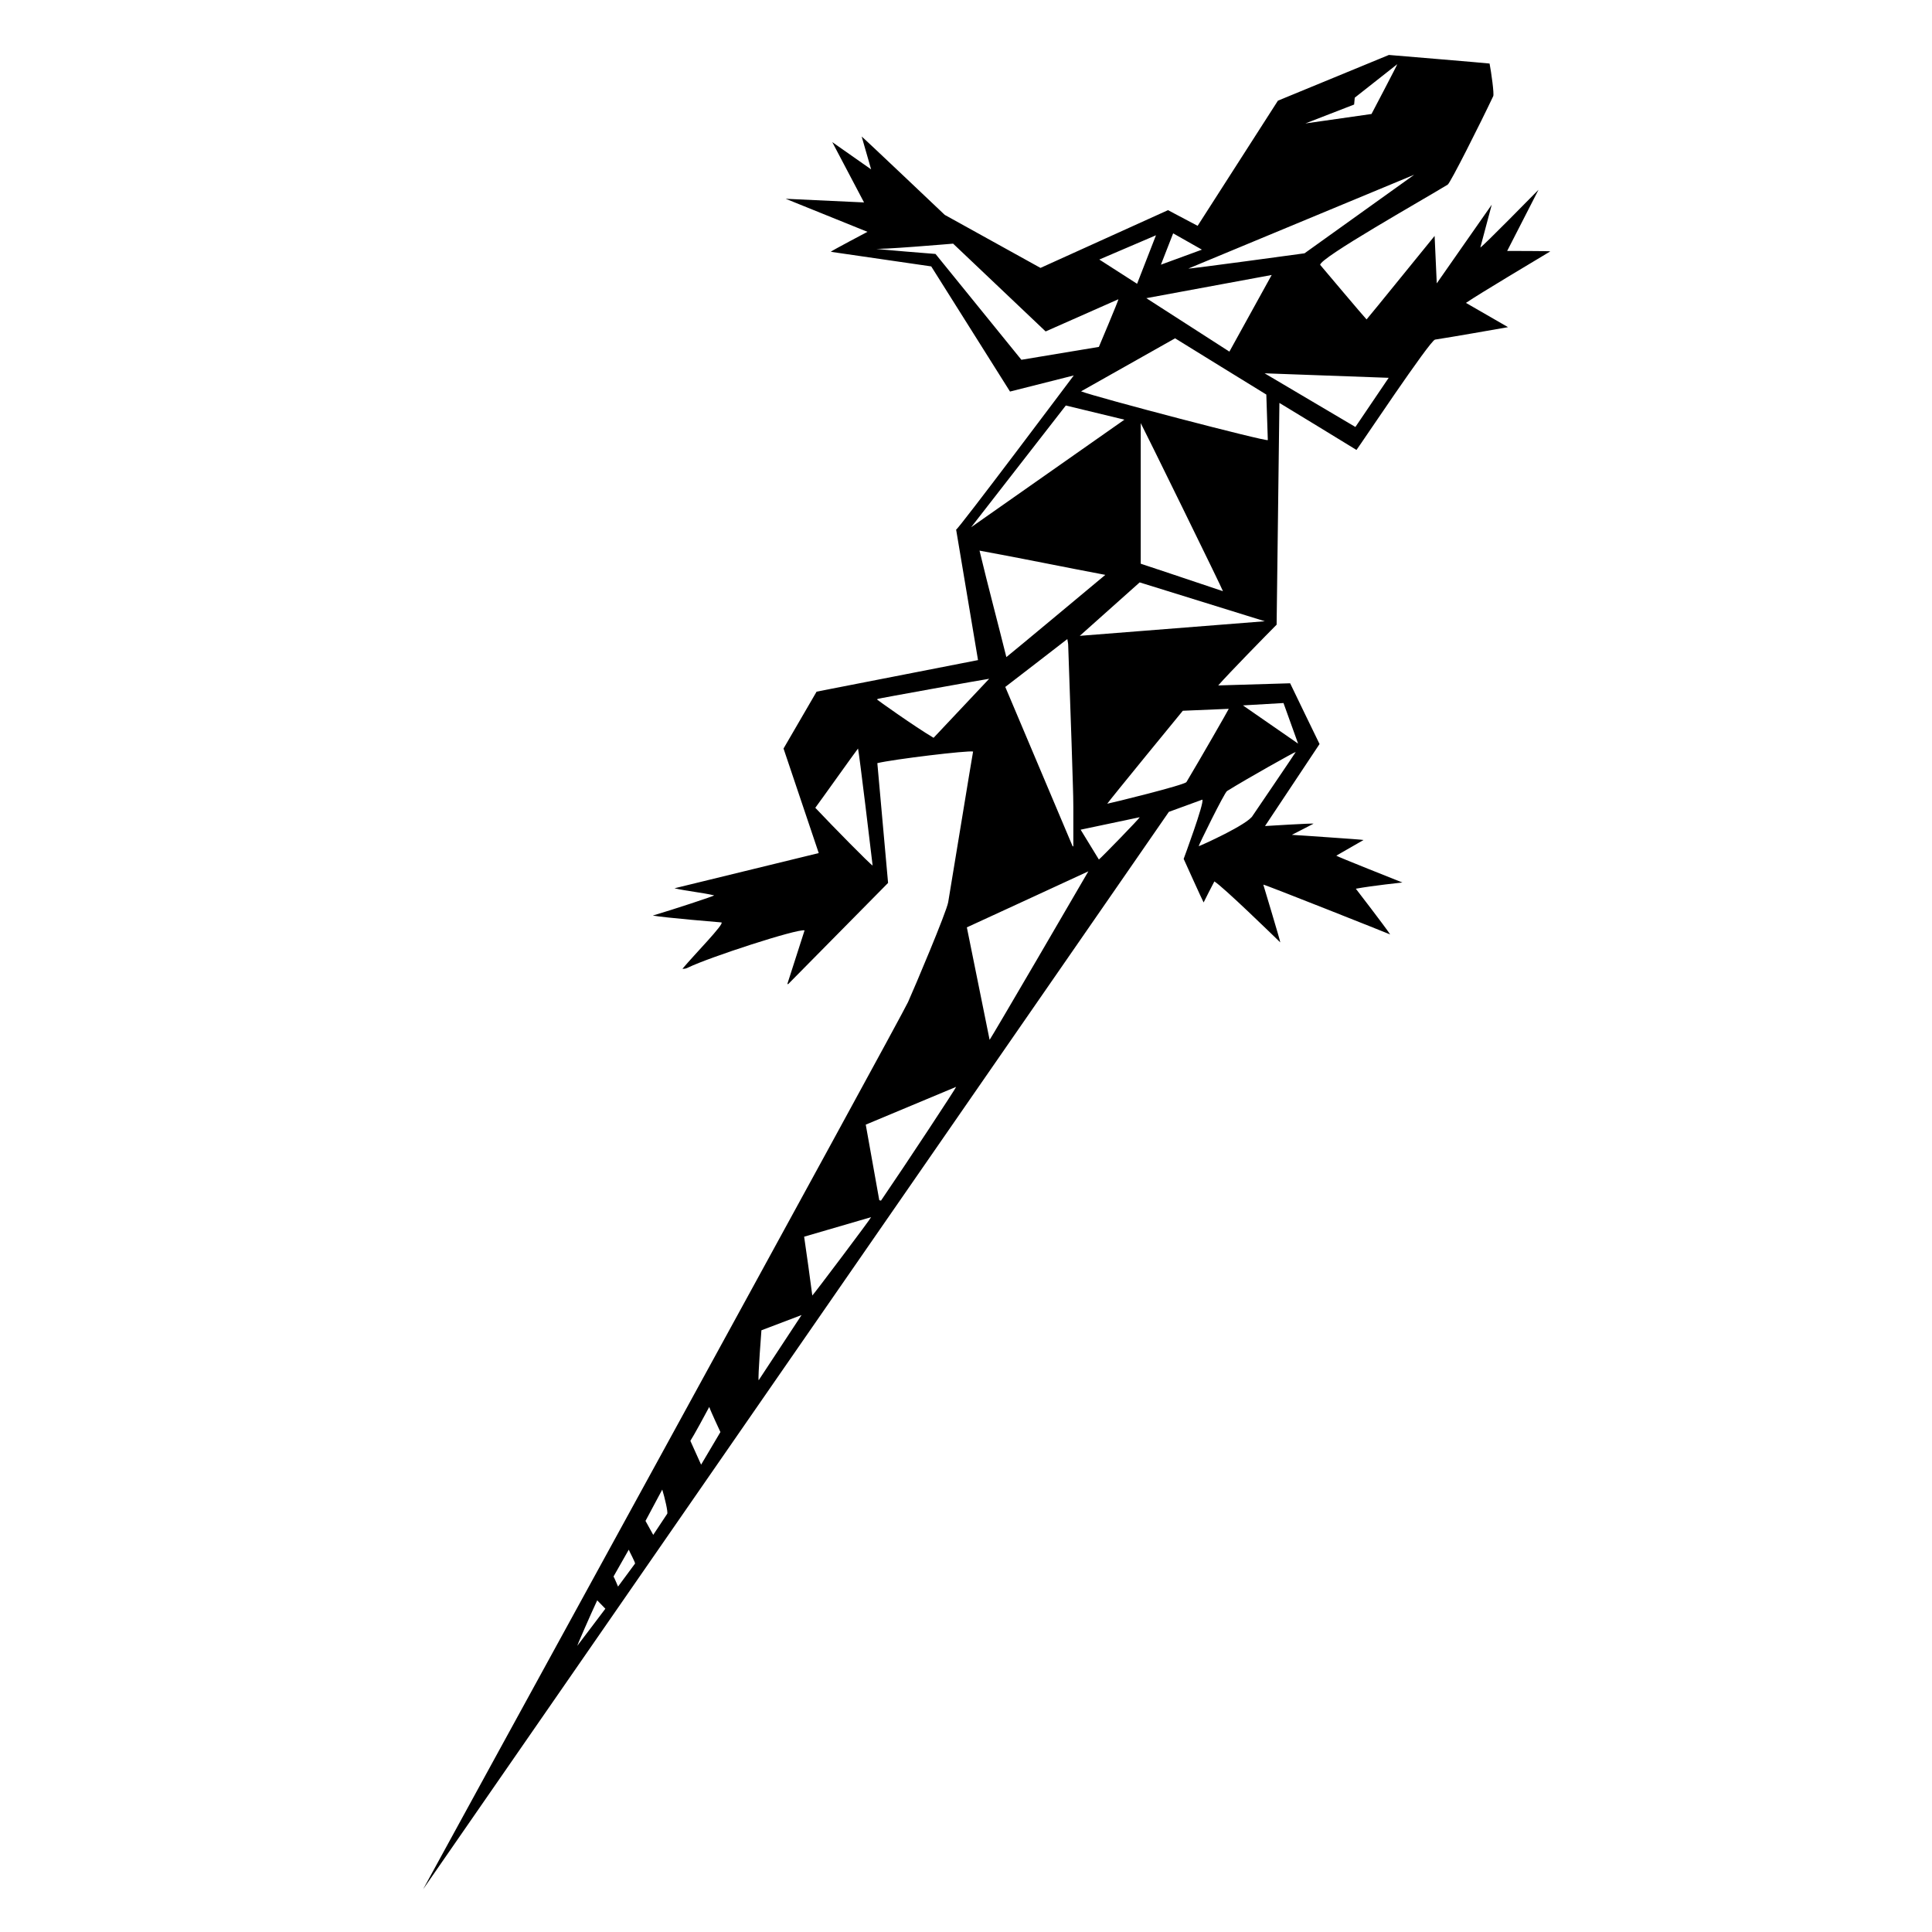 <?xml version="1.0" encoding="utf-8"?>
<!-- Generator: Adobe Illustrator 24.2.1, SVG Export Plug-In . SVG Version: 6.00 Build 0)  -->
<svg version="1.1" id="Camada_1" xmlns="http://www.w3.org/2000/svg" xmlns:xlink="http://www.w3.org/1999/xlink" x="0px" y="0px"
	 viewBox="0 0 900 900" style="enable-background:new 0 0 900 900;" xml:space="preserve">
<g>
	<path d="M197.1,880.1C197,880,419.8,474,423,466.8c3.1-6.9,17.9-41.9,18.7-46.5c3.1-18.5,10.7-65.3,11.6-70.2
		c-2.4-0.6-37.2,3.6-44.6,5.4c1.7,18.6,3.3,37.3,5,55.8c-15.6,15.8-31.1,31.5-46.6,47.2c-0.2-0.1-0.2-0.1-0.3-0.2
		c2.6-8.2,5.3-16.4,8-24.9c-3.5-0.8-44.6,12.6-54.2,17.3c-0.8,0.4-1.6,0.7-2.7,0.6c5.9-7,19.5-20.8,18.2-21.6c0,0-26.7-2.2-32-3.2
		c9.5-2.8,28.6-9.1,28.6-9.4c-6.1-1.4-12.3-1.9-18.5-3.3c0.7-0.2,67.2-16.4,67.2-16.4l-16.4-48.7l15.4-26.5l75.2-14.7l-10.2-60.8
		c0.2,1,54.8-71.8,54.8-71.8l-29.7,7.5l-36.7-58.3l-46.8-6.8c0-0.3,17.1-9.3,17.1-9.3L366,92.6l36.5,1.7l-14.8-28.1l18.1,12.7
		l-4.4-15.3c1.1,0.8,38.7,36.5,38.7,36.5l44.6,24.7l59.4-26.9l13.8,7.3l37.4-58.3L647,25.6c0,0,45.7,3.8,46.9,4
		c0.8,4.1,2.2,14.2,1.7,15.2c-6,12.7-20,40.5-21.2,41.2c-11.4,7-59.9,34.3-59.4,37.4c0,0,20.9,24.8,21.6,25.4
		c0.9-0.9,30.5-37.5,31.7-38.9l1,22.1c0,0,28.2-40.4,25.6-36.6l-5.3,19.9c1.4-0.7,25.5-25.3,27.1-26.9l-14.6,28.5c0,0,20,0,20.1,0.2
		c-6.6,4-32.7,19.5-39.3,24l19.6,11.3c-4.5,0.8-26.7,4.7-34,5.8c-2.4,0.4-35.5,50.1-36.6,51.4c-12-7.3-23.6-14.5-35.9-21.9
		c0,5.1-1.3,99.4-1.3,103.3c-4.1,4.1-22.7,23.1-27.2,28.3l33.5-1c4.5,9.3,9,18.7,13.7,28.3l-25.4,38.2c0,0,22.5-1.4,22.6-1.1
		c0,0-6.3,3.3-10.1,5.2c0,0,33.3,2.2,33.4,2.4l-12.7,7.3c0,0.3,30.8,12.5,30.8,12.5s-14.2,1.5-21.7,2.9c0,0,13.5,17.5,16,21.3
		c-0.6-0.3-58.4-23.3-59.1-23.2c0,0,8.1,26.8,7.9,26.9c-3.3-3.2-26.5-25.8-30.7-28.4c-1.8,3.4-3.3,6.4-5,9.8
		c-0.6-1-9.3-20.3-9.3-20.3s9.8-26.4,8.7-27.6l-15.6,5.7C544.7,378,196.9,880.4,197.1,880.1z M590.6,205l-0.7-21.2
		c-14.2-8.7-28.4-17.5-42.5-26.2c-14.6,8.2-29,16.4-43.8,24.7C510.3,185,590.6,206,590.6,205z M461,484.4c0.8-0.9,42.8-72.9,46-78.5
		c-19.2,8.9-37.7,17.4-56.6,26.1C453.9,449.4,457.4,466.6,461,484.4z M499.7,394.3c0.1,0,0.2-0.1,0.3-0.1c0-6.1,0-12.2,0-18.3
		c0-3.3-0.1-6.6-0.2-9.9c-0.4-13.1-0.8-26.3-1.3-39.4c-0.3-8.7-0.6-17.5-0.9-26.2c0-0.7-0.2-1.4-0.4-2.7c-9.9,7.6-19.3,15-28.9,22.3
		C478.9,345,489.3,369.6,499.7,394.3z M456.3,256.5c4.1,17.1,8.4,33.1,12.5,49.6c1.4-1,46.1-38.3,46.1-38.3
		C495.8,264.2,476.5,260.2,456.3,256.5z M475.8,167.6l36.1-6c0,0,9.3-22,9.1-22.2l-33.9,15L444,113.5c0,0-36.4,3.1-36.4,2.3
		c0,0.3,28.2,2.5,28.2,2.5L475.8,167.6z M569.7,275.4c0.2-0.2-38.2-78.4-38.3-78.3c0,21.8,0,43.6,0,65.5
		C531.4,262.6,557,271.1,569.7,275.4z M589.2,289.4l-58.3-18.1L503,296.2C503,296.2,589,289.4,589.2,289.4z M515.8,374.4
		c1.4-0.2,36.1-8.7,36.9-10.1c6.4-10.7,19.6-33.7,19.7-34.1c-7.3,0.3-14.2,0.6-21.4,0.9C550.8,331.3,516.5,373.2,515.8,374.4z
		 M592.4,128.1L534,138.9l38.7,24.9L592.4,128.1z M452.4,245.6l71.4-50.1l-27.3-6.6L452.4,245.6z M658.8,81.4l-105.2,43.7
		c0.1,0.3,54.1-7.1,54.1-7.1L658.8,81.4z M409.6,559.1c0.3,0.1,0.5,0.1,0.8,0.2c11.9-17.4,35.2-52.8,35-53
		c-13.9,5.8-27.8,11.6-42.1,17.6C405.4,535.8,407.5,547.4,409.6,559.1z M646.9,176l-57.8-2.1l42.3,25L646.9,176z M460.8,316.2
		c-0.6,0-51.9,9.2-52,9.4c-0.1,0.1-0.1,0.2-0.2,0.3c0,0.1,17.2,12.4,26.3,17.8L460.8,316.2z M406.5,403.2
		c-0.5-4.5-6.3-52.7-6.8-54.5c-1.3,1.6-18,25.1-19.9,27.6C388,385,405.3,402.6,406.5,403.2z M558.4,394.2
		c0.8-0.2,23.1-10.2,25.2-14.3c0.2-0.3,19.6-28.8,20-29.6c-0.2-0.2-22.7,12.4-32,18.2C570.4,369.2,558.2,394,558.4,394.2z
		 M378.4,603.5c0.2,0.1,27.6-36.3,27.4-36.5c-10.3,3-20.5,6-31.2,9.1C376,585.5,377.2,594.5,378.4,603.5z M538.5,109.6l-26.4,11.3
		l17.6,11.3L538.5,109.6z M373.4,612.6l-18.7,7.1c0,0-1.7,21.9-1.3,23.3L373.4,612.6z M650.9,29.9l-19.8,15.6l-0.3,3.2l-22.7,8.8
		l30.8-4.4C638.9,53.1,651.1,29.9,650.9,29.9z M511.9,400.4c1.1-0.8,19.2-19.4,19-19.7c-9,1.9-18,3.8-27.5,5.8
		C506.4,391.4,509.1,395.8,511.9,400.4z M604.7,346.4l-6.8-18.9c-0.1,0-18.9,1.1-18.9,1.1L604.7,346.4z M326.6,682.3l9-15.2
		c0,0-4.6-9.8-5.2-11.7c-1.5,2.9-7.4,13.7-8.8,15.8L326.6,682.3z M559.9,116.3l-13.4-7.6l-5.7,14.6L559.9,116.3z M308.5,693.9
		l-7.8,14.6l3.6,6.5l6.5-9.8C311.3,704.6,309.6,697.4,308.5,693.9z M287.9,739.1l7.9-10.7c0.3-0.4-2.7-5.8-2.9-6.5l-7.1,12.5
		C285.9,734.3,288.4,740.2,287.9,739.1z M268.9,766.7c0.5-0.6,13.1-17.3,13.1-17.3l-3.8-3.9C274.8,752.8,268.8,766.6,268.9,766.7z"
		/>
</g>
</svg>
